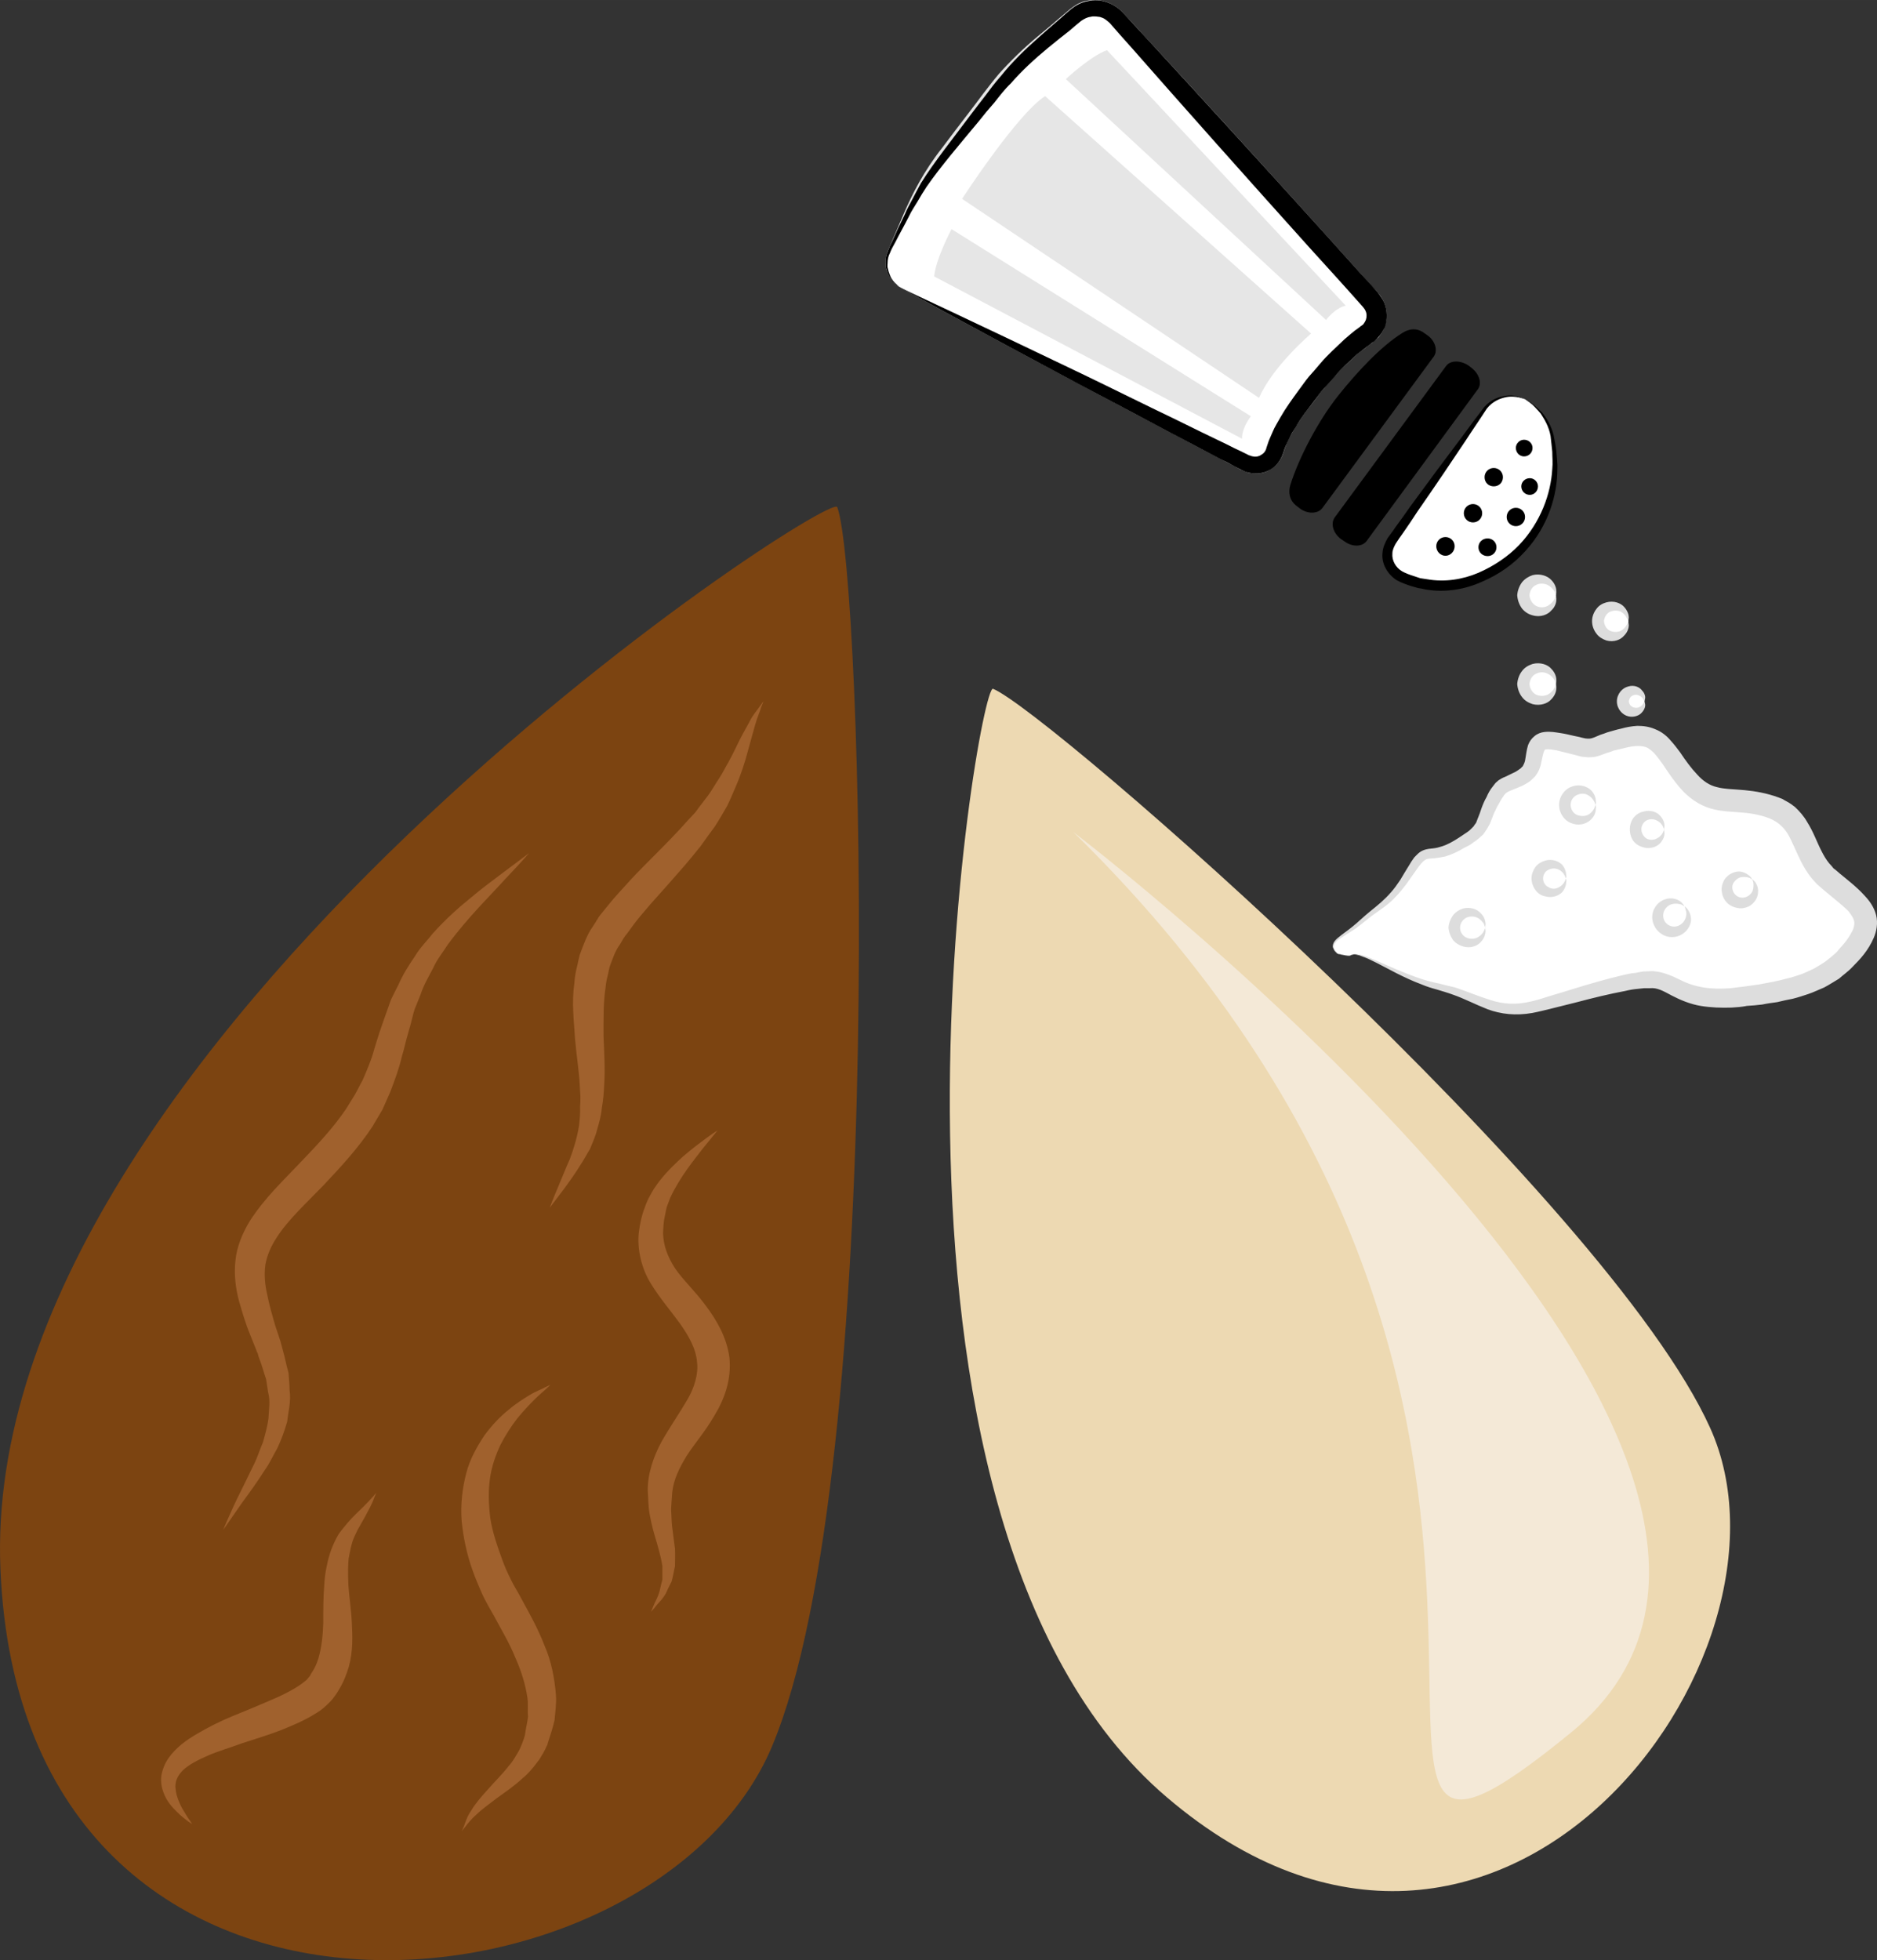 <?xml version="1.0" encoding="UTF-8" standalone="no"?>
<svg
   xmlns:dc="http://purl.org/dc/elements/1.1/"
   xmlns:cc="http://creativecommons.org/ns#"
   xmlns:rdf="http://www.w3.org/1999/02/22-rdf-syntax-ns#"
   xmlns:svg="http://www.w3.org/2000/svg"
   xmlns="http://www.w3.org/2000/svg"
   id="svg104"
   viewBox="0 0 5517.891 5761.155"
   style="clip-rule:evenodd;fill-rule:evenodd;image-rendering:optimizeQuality;shape-rendering:geometricPrecision;text-rendering:geometricPrecision"
   version="1.1"
   height="57.612mm"
   width="55.179mm"
   xml:space="preserve"><rect x="0" y="0" width="5517.891" height="5761.155" fill="#333333" stroke="none"/>
 <defs
   id="defs4">
  <style
   id="style2"
   type="text/css">
   <![CDATA[
    .fil6 {fill:black;fill-rule:nonzero}
    .fil1 {fill:#7C4411;fill-rule:nonzero}
    .fil2 {fill:#A0612D;fill-rule:nonzero}
    .fil5 {fill:#DDDDDD;fill-rule:nonzero}
    .fil7 {fill:#E6E6E6;fill-rule:nonzero}
    .fil0 {fill:#EDD9B2;fill-rule:nonzero}
    .fil3 {fill:#F4E9D7;fill-rule:nonzero}
    .fil4 {fill:white;fill-rule:nonzero}
   ]]>
  </style>
 </defs>
 <g
   transform="translate(-7819.756,-11618.558)"
   id="Vrstva_x0020_1">
  <path
   style="fill:#edd9b2;fill-rule:nonzero"
   id="path7"
   d="m 10739,13643 c -44,-17 -463,2428 511,3258 974,830 1901,-415 1597,-1086 -303,-671 -1948,-2108 -2108,-2172 z"
   class="fil0" />
  <path
   style="fill:#7c4411;fill-rule:nonzero"
   id="path9"
   d="m 10281,13109 c -21,-54 -2525,1580 -2460,3121 64,1542 1924,1339 2268,522 344,-818 266,-3450 192,-3643 z"
   class="fil1" />
  <path
   style="fill:#a0612d;fill-rule:nonzero"
   id="path11"
   d="m 9375,14126 c 0,0 -24,28 -68,74 -42,47 -109,111 -171,195 -14,22 -32,44 -43,69 -13,25 -28,50 -37,78 -6,14 -11,28 -17,42 -5,15 -8,30 -12,45 -4,15 -9,30 -13,46 -4,16 -8,33 -13,49 -7,32 -21,70 -34,104 -8,17 -15,35 -23,52 l -29,49 c -42,64 -94,120 -144,173 -51,53 -104,101 -138,154 -17,26 -28,52 -33,79 -4,27 -2,57 5,87 6,31 15,62 24,93 5,15 10,30 15,45 l 4,15 3,11 6,23 c 3,15 7,30 11,45 1,17 3,34 3,50 5,33 -4,64 -7,93 -8,28 -18,55 -29,78 -13,23 -23,45 -36,63 -24,38 -47,69 -66,95 -36,52 -57,82 -57,82 0,0 3,-8 10,-24 7,-15 17,-39 31,-68 14,-28 31,-63 50,-102 10,-20 16,-41 26,-64 6,-22 13,-46 16,-70 1,-25 6,-51 -1,-76 -2,-13 -4,-26 -6,-39 -5,-14 -9,-29 -14,-44 l -8,-22 -3,-11 -1,-2 v 0 c 0,1 -1,-4 1,2 l -2,-3 -2,-6 c -6,-15 -12,-30 -18,-45 -13,-31 -23,-65 -33,-100 -9,-35 -15,-75 -10,-118 4,-42 22,-83 43,-117 44,-68 99,-119 147,-170 50,-52 98,-103 135,-158 l 26,-42 c 8,-14 15,-29 23,-43 13,-31 25,-57 34,-91 5,-17 10,-32 15,-48 6,-17 11,-33 17,-49 6,-16 11,-32 17,-48 7,-15 15,-30 22,-44 13,-30 30,-57 48,-83 15,-26 37,-47 54,-69 38,-42 76,-76 111,-104 34,-29 65,-51 91,-71 51,-38 80,-60 80,-60 z"
   class="fil2" />
  <path
   style="fill:#a0612d;fill-rule:nonzero"
   id="path13"
   d="m 10064,13680 c 0,0 -2,6 -7,18 -3,12 -11,28 -17,50 -6,22 -14,49 -22,79 -8,31 -20,68 -36,105 -8,18 -15,36 -25,56 -11,19 -23,40 -36,60 -14,19 -28,38 -42,58 -15,19 -31,38 -47,57 -32,37 -66,75 -100,113 -16,19 -33,38 -48,58 l -22,30 -6,7 v 1 c 1,-2 -3,3 1,-3 v 1 l -1,2 -3,4 -10,17 c -17,24 -21,42 -29,61 -4,10 -5,22 -8,33 -3,11 -5,22 -6,34 -7,46 -6,95 -6,143 2,49 5,95 2,143 -1,23 -3,45 -7,68 -2,23 -8,44 -14,64 -5,21 -14,39 -21,57 -10,16 -18,32 -27,45 -17,28 -34,51 -47,69 -28,37 -44,58 -44,58 0,0 9,-25 27,-67 9,-21 19,-47 32,-76 11,-29 21,-62 27,-98 2,-18 4,-37 3,-57 1,-9 1,-19 1,-29 -1,-11 -1,-22 -2,-34 -2,-41 -10,-89 -14,-138 -3,-50 -10,-103 -2,-159 1,-14 3,-28 6,-42 4,-15 6,-28 10,-43 11,-30 23,-62 37,-81 l 11,-17 2,-4 2,-2 3,-6 6,-8 26,-32 c 17,-21 35,-40 53,-60 35,-39 72,-74 106,-109 17,-17 33,-34 49,-51 15,-17 30,-33 45,-49 12,-17 25,-33 37,-49 12,-16 22,-35 33,-51 11,-17 18,-32 27,-47 8,-15 16,-30 23,-45 13,-28 28,-54 39,-74 10,-21 23,-34 30,-45 7,-10 11,-15 11,-15 z"
   class="fil2" />
  <path
   style="fill:#a0612d;fill-rule:nonzero"
   id="path15"
   d="m 9929,14941 c 0,0 -15,19 -43,53 -26,34 -67,83 -96,145 -3,8 -6,16 -9,24 l -2,6 c 1,-2 -1,4 -1,5 l -3,15 c -5,21 -5,35 -6,54 1,36 13,69 35,103 23,34 58,66 89,108 32,42 63,94 71,154 7,67 -16,125 -44,171 -27,47 -59,83 -82,119 -22,36 -38,70 -42,106 -1,18 -4,43 -3,59 1,17 1,35 4,53 2,19 5,37 7,54 1,18 0,36 0,52 -4,17 -6,32 -10,45 -7,13 -12,24 -17,35 -11,20 -26,31 -32,41 -8,9 -12,13 -12,13 0,0 3,-5 7,-16 4,-11 14,-26 19,-46 2,-10 5,-21 8,-33 0,-12 0,-25 0,-39 -4,-28 -13,-58 -24,-95 -5,-17 -10,-39 -14,-61 -4,-24 -3,-41 -5,-65 -1,-50 17,-102 41,-146 25,-44 53,-84 75,-122 22,-37 33,-78 29,-110 -3,-40 -24,-77 -50,-114 -26,-36 -59,-74 -86,-118 -28,-45 -41,-103 -35,-152 3,-24 9,-51 16,-68 l 5,-14 4,-9 3,-7 c 6,-10 10,-19 16,-28 22,-34 47,-59 70,-81 22,-21 44,-38 61,-51 35,-27 56,-40 56,-40 z"
   class="fil2" />
  <path
   style="fill:#a0612d;fill-rule:nonzero"
   id="path17"
   d="m 9438,15689 c 0,0 -5,4 -13,12 -8,7 -21,18 -36,33 -14,14 -31,32 -49,54 -17,22 -34,48 -49,77 -14,30 -26,63 -31,100 -5,36 -4,75 1,115 6,40 20,81 35,122 7,20 16,40 26,60 8,17 23,40 33,60 23,42 47,85 65,132 20,45 30,96 34,146 2,25 -2,50 -4,74 -5,23 -13,46 -20,68 l -1,4 v 1 l -2,3 v 0 l -1,2 -3,7 -7,13 c -6,9 -9,17 -17,26 -14,19 -29,36 -43,47 -28,26 -56,44 -79,61 -22,17 -43,32 -57,46 -15,13 -25,26 -32,35 -7,9 -11,14 -11,14 0,0 3,-6 7,-16 4,-11 9,-28 21,-45 11,-19 28,-39 48,-61 19,-22 43,-45 63,-71 12,-13 19,-27 27,-40 7,-11 17,-38 20,-50 2,-18 7,-36 9,-54 -2,-19 1,-38 -2,-57 -6,-39 -18,-78 -36,-118 -16,-40 -40,-80 -62,-121 -12,-22 -23,-39 -35,-65 -10,-23 -20,-46 -28,-69 -17,-47 -27,-96 -32,-144 -4,-49 2,-97 13,-140 11,-44 33,-81 54,-113 23,-31 47,-56 71,-75 22,-19 45,-33 63,-44 18,-11 34,-16 44,-22 10,-5 16,-7 16,-7 z"
   class="fil2" />
  <path
   style="fill:#a0612d;fill-rule:nonzero"
   id="path19"
   d="m 8926,16006 c 0,0 -2,5 -6,14 -3,9 -9,23 -18,39 -8,16 -19,35 -31,56 -5,11 -11,22 -15,34 -4,13 -6,22 -9,38 -4,17 -3,27 -4,43 0,16 0,31 1,48 2,33 8,69 10,109 2,40 4,84 -9,131 -7,23 -16,46 -29,67 -4,6 -5,9 -11,17 l -9,12 c -11,12 -23,23 -32,30 -40,28 -80,44 -119,60 -39,15 -77,26 -113,38 -35,13 -70,23 -100,36 -30,13 -57,27 -74,43 -17,17 -25,35 -22,56 2,21 11,41 19,56 9,15 16,27 22,35 5,8 8,12 8,12 0,0 -4,-3 -12,-8 -8,-6 -20,-15 -33,-28 -13,-13 -30,-30 -40,-58 -5,-13 -8,-30 -6,-48 3,-18 10,-36 21,-52 22,-31 52,-53 85,-72 32,-19 66,-36 102,-51 35,-14 71,-29 108,-45 36,-15 71,-32 97,-51 7,-5 10,-8 14,-11 l 10,-12 c 0,0 3,-6 5,-9 9,-13 15,-27 20,-43 9,-31 13,-66 14,-103 0,-37 0,-75 3,-112 1,-18 3,-36 7,-54 3,-17 9,-38 14,-51 5,-13 13,-31 21,-44 9,-13 18,-23 26,-33 17,-20 34,-35 46,-47 25,-25 39,-42 39,-42 z"
   class="fil2" />
  <path
   style="fill:#f4e9d7;fill-rule:nonzero"
   id="path21"
   d="m 10975,14064 c 0,0 2434,1852 1464,2646 -958,783 318,-900 -1464,-2646 z"
   class="fil3" />
 </g>
 <g
   transform="translate(-7819.756,-11618.558)"
   id="Vrstva_x0020_1_0">
  <path
   style="fill:#ffffff;fill-rule:nonzero"
   id="path25"
   d="m 11789,14427 c 30,-22 135,62 261,92 127,31 164,91 296,54 133,-36 266,-79 332,-75 66,3 91,69 253,52 162,-19 258,-43 337,-139 77,-96 21,-132 -68,-205 -89,-71 -65,-180 -173,-216 -108,-36 -168,6 -240,-72 -73,-78 -79,-156 -187,-132 -108,24 -78,42 -150,24 -72,-18 -102,-24 -114,6 -12,30 0,66 -48,90 -48,24 -54,12 -84,72 -31,60 -12,78 -102,126 -91,48 -85,-11 -139,79 -54,90 -87,96 -141,144 -54,48 -107,58 -71,94 0,0 33,9 38,6 z"
   class="fil4" />
  <path
   style="fill:#dddddd;fill-rule:nonzero"
   id="path27"
   d="m 11789,14427 c -1,-1 -1,0 -6,0 -5,0 -13,-1 -28,-4 -1,-1 -3,-1 -4,-2 -1,-1 -2,-2 -3,-3 -3,-2 -6,-6 -8,-11 -3,-4 -3,-10 0,-17 3,-6 8,-11 14,-16 12,-10 27,-20 43,-33 15,-12 32,-29 52,-45 20,-16 41,-33 60,-55 10,-11 18,-23 27,-36 8,-14 17,-28 26,-43 4,-7 9,-15 15,-23 7,-7 14,-16 26,-21 12,-5 22,-5 30,-6 9,-1 17,-3 26,-6 16,-5 32,-14 49,-25 l 12,-8 12,-8 c 8,-5 14,-12 20,-18 2,-4 5,-7 7,-10 l 5,-13 c 4,-10 8,-20 11,-30 4,-11 9,-23 15,-33 4,-10 10,-21 19,-32 l 7,-9 9,-8 c 6,-4 13,-8 19,-10 12,-6 21,-10 31,-15 5,-3 8,-5 12,-8 4,-2 5,-5 9,-8 3,-6 7,-12 8,-23 2,-10 3,-24 8,-40 4,-10 10,-19 19,-26 8,-7 19,-11 29,-12 19,-2 32,1 46,3 14,2 26,5 39,8 l 19,4 c 6,2 13,3 17,4 12,1 14,1 25,-3 l 19,-8 c 6,-2 13,-4 20,-7 14,-4 27,-8 41,-11 14,-4 30,-7 47,-8 17,0 35,2 53,10 18,7 33,19 44,32 11,12 20,24 29,36 16,24 32,46 50,65 17,19 36,32 58,37 21,6 51,6 82,9 32,3 65,9 98,21 l 13,5 c 3,2 8,5 12,7 8,4 16,10 24,16 14,13 27,28 36,44 19,30 29,60 42,85 7,14 14,26 23,37 4,4 9,10 13,15 6,4 10,8 17,14 24,20 51,40 76,68 13,14 26,32 32,55 6,24 1,49 -7,67 -16,37 -39,62 -63,86 -12,13 -27,23 -39,34 -15,9 -29,18 -44,26 -15,6 -31,14 -46,19 -15,5 -30,10 -46,14 -15,3 -30,6 -46,10 -15,2 -30,4 -44,7 -15,2 -30,3 -45,4 -14,3 -29,4 -45,5 -30,1 -61,0 -91,-5 -30,-5 -59,-17 -84,-30 -13,-7 -24,-13 -34,-17 -11,-4 -19,-6 -31,-5 h -17 l -19,2 c -12,1 -24,3 -36,6 -48,9 -97,21 -142,33 -23,6 -45,11 -68,17 -21,5 -43,11 -65,15 -23,4 -46,5 -68,3 -22,-2 -43,-7 -62,-14 -38,-15 -70,-32 -102,-43 -16,-6 -31,-10 -47,-15 -15,-4 -31,-9 -45,-15 -27,-10 -52,-22 -74,-33 -43,-22 -76,-41 -100,-49 -11,-5 -21,-7 -27,-6 -7,1 -9,3 -9,3 0,0 2,-3 8,-4 7,-1 17,0 30,4 24,7 58,24 103,43 22,9 47,19 75,28 14,4 28,8 44,11 15,4 32,8 49,12 33,11 68,26 104,37 36,12 74,14 114,5 20,-4 41,-11 63,-18 21,-6 44,-13 66,-20 46,-14 93,-28 144,-40 12,-3 25,-6 39,-7 l 21,-4 22,-1 c 14,-1 33,3 47,8 15,5 28,11 40,17 23,12 46,19 71,23 25,4 51,4 78,2 13,-2 27,-3 41,-5 14,-2 29,-4 43,-6 14,-3 28,-5 42,-8 14,-3 28,-6 42,-10 14,-3 27,-8 40,-12 13,-5 25,-11 38,-17 12,-7 24,-14 35,-22 11,-9 22,-17 32,-27 8,-11 19,-21 27,-32 9,-12 15,-23 20,-33 4,-11 5,-19 3,-27 -2,-7 -8,-17 -16,-27 -19,-19 -45,-39 -70,-60 -6,-5 -14,-12 -21,-18 -7,-7 -13,-14 -19,-21 -12,-15 -22,-32 -30,-48 -15,-30 -26,-59 -39,-81 -14,-22 -30,-35 -53,-45 -23,-9 -51,-15 -79,-17 -28,-3 -59,-2 -94,-12 -35,-10 -66,-33 -87,-57 -21,-23 -38,-49 -54,-73 -8,-11 -16,-22 -23,-30 -8,-9 -16,-15 -23,-19 -16,-7 -38,-6 -62,0 -13,3 -26,6 -38,9 -5,3 -11,4 -17,6 l -19,7 -6,2 -7,2 c -4,1 -9,2 -14,2 -5,0 -10,1 -14,0 l -12,-1 c -8,-1 -14,-3 -21,-5 l -20,-5 c -12,-3 -24,-6 -36,-9 -11,-2 -23,-4 -30,-3 -3,0 -6,1 -7,5 -3,7 -5,18 -8,32 -2,13 -8,30 -19,43 -6,6 -12,12 -18,16 -6,4 -13,8 -19,11 -11,5 -24,10 -34,14 -9,4 -14,6 -19,13 -5,7 -11,16 -16,26 -6,9 -9,18 -14,27 -4,10 -8,21 -12,31 l -9,16 -11,16 c -9,8 -18,17 -27,22 -5,4 -9,7 -14,10 l -14,7 c -18,11 -37,20 -57,26 -11,2 -21,4 -31,5 -11,1 -19,1 -24,3 -10,4 -21,19 -30,32 -10,14 -20,28 -29,41 -10,13 -20,26 -31,37 -21,23 -45,38 -66,53 -20,15 -37,30 -54,42 -18,11 -33,21 -45,29 -13,8 -20,20 -16,29 2,4 5,7 7,10 1,1 2,3 2,4 1,0 3,0 4,1 15,4 23,5 28,5 5,0 5,-1 6,0 z"
   class="fil5" />
  <path
   style="fill:#ffffff;fill-rule:nonzero"
   id="path29"
   d="m 12394,13368 c 0,27 -22,48 -48,48 -26,0 -48,-21 -48,-48 0,-26 22,-47 48,-47 26,0 48,21 48,47 z"
   class="fil4" />
  <path
   style="fill:#dddddd;fill-rule:nonzero"
   id="path31"
   d="m 12394,13368 c 0,0 -1,-1 -1,-2 -1,-3 -2,-5 -3,-9 -4,-6 -11,-14 -20,-19 -11,-5 -24,-6 -35,0 -11,5 -18,17 -19,30 1,13 8,25 19,31 11,6 24,6 35,0 9,-5 16,-13 20,-20 1,-3 2,-6 3,-7 0,-3 1,-4 1,-4 0,0 0,1 0,4 0,2 2,5 1,9 0,8 -3,21 -15,32 -10,12 -32,21 -55,14 -12,-3 -23,-10 -31,-20 -8,-11 -13,-24 -14,-39 1,-14 6,-27 14,-38 8,-10 19,-17 31,-21 23,-6 45,3 55,14 12,12 15,25 15,33 1,4 -1,7 -1,10 0,1 0,2 0,2 z"
   class="fil5" />
  <path
   style="fill:#ffffff;fill-rule:nonzero"
   id="path33"
   d="m 12607,13444 c 0,25 -20,45 -45,45 -24,0 -44,-20 -44,-45 0,-24 20,-44 44,-44 25,0 45,20 45,44 z"
   class="fil4" />
  <path
   style="fill:#dddddd;fill-rule:nonzero"
   id="path35"
   d="m 12607,13444 c 0,0 -1,0 -1,-2 -1,-2 -2,-5 -4,-7 -3,-7 -9,-14 -18,-19 -10,-4 -22,-4 -32,1 -10,5 -16,16 -17,27 1,12 7,23 17,28 10,5 22,5 32,1 9,-5 15,-12 18,-18 2,-3 3,-6 4,-8 0,-1 1,-3 1,-3 0,0 0,2 0,4 0,1 1,5 1,8 0,8 -3,20 -14,31 -10,12 -30,20 -52,14 -11,-4 -22,-10 -29,-20 -8,-10 -13,-23 -13,-37 0,-13 5,-26 13,-36 7,-10 18,-16 29,-19 22,-6 42,2 52,13 11,12 14,24 14,31 0,4 -1,7 -1,9 0,2 0,2 0,2 z"
   class="fil5" />
  <path
   style="fill:#ffffff;fill-rule:nonzero"
   id="path37"
   d="m 12510,13984 c 0,25 -20,45 -45,45 -25,0 -45,-20 -45,-45 0,-25 20,-45 45,-45 25,0 45,20 45,45 z"
   class="fil4" />
  <path
   style="fill:#dddddd;fill-rule:nonzero"
   id="path39"
   d="m 12510,13984 c 0,0 0,-1 -1,-2 -1,-3 -1,-5 -3,-8 -3,-6 -9,-14 -19,-19 -9,-5 -22,-5 -33,1 -10,5 -17,16 -17,28 0,12 7,24 17,29 11,5 24,5 33,1 10,-5 16,-13 19,-19 2,-4 2,-6 3,-8 1,-2 1,-3 1,-3 0,0 1,1 1,3 0,2 1,5 0,9 0,8 -3,20 -13,30 -11,12 -31,20 -53,14 -11,-3 -21,-9 -29,-19 -8,-10 -13,-23 -13,-37 0,-13 5,-26 13,-36 8,-10 18,-16 29,-19 22,-6 42,2 53,13 10,11 13,23 13,30 1,4 0,7 0,10 0,1 -1,2 -1,2 z"
   class="fil5" />
  <path
   style="fill:#ffffff;fill-rule:nonzero"
   id="path41"
   d="m 12712,14056 c 0,23 -19,42 -43,42 -23,0 -42,-19 -42,-42 0,-23 19,-41 42,-41 24,0 43,18 43,41 z"
   class="fil4" />
  <path
   style="fill:#dddddd;fill-rule:nonzero"
   id="path43"
   d="m 12712,14056 c 0,0 -1,0 -1,-2 -1,-2 -2,-4 -3,-7 -3,-6 -9,-13 -18,-17 -9,-5 -21,-5 -30,0 -9,5 -15,15 -15,26 0,11 6,21 15,27 9,5 21,5 30,0 9,-4 15,-11 18,-17 1,-3 2,-5 3,-7 0,-2 1,-3 1,-3 0,0 0,1 0,3 0,2 1,5 1,9 0,7 -3,18 -13,29 -9,10 -29,18 -49,12 -11,-3 -21,-8 -29,-18 -7,-9 -11,-22 -11,-35 0,-12 4,-25 11,-34 8,-10 18,-16 29,-18 20,-6 40,1 49,12 10,11 13,22 13,29 0,4 -1,7 -1,8 0,3 0,3 0,3 z"
   class="fil5" />
  <path
   style="fill:#ffffff;fill-rule:nonzero"
   id="path45"
   d="m 12394,13629 c 0,26 -22,48 -48,48 -26,0 -48,-22 -48,-48 0,-26 22,-48 48,-48 26,0 48,22 48,48 z"
   class="fil4" />
  <path
   style="fill:#dddddd;fill-rule:nonzero"
   id="path47"
   d="m 12394,13629 c 0,0 -1,-1 -1,-3 -1,-2 -2,-5 -3,-8 -4,-7 -11,-15 -20,-19 -11,-6 -24,-6 -35,0 -11,5 -18,17 -19,30 1,13 8,25 19,31 11,5 24,5 35,0 9,-5 16,-13 20,-20 1,-3 2,-6 3,-8 0,-2 1,-3 1,-3 0,0 0,1 0,3 0,2 2,5 1,9 0,8 -3,21 -15,33 -10,12 -32,20 -55,14 -12,-4 -23,-10 -31,-21 -8,-10 -13,-24 -14,-38 1,-14 6,-28 14,-38 8,-11 19,-17 31,-21 23,-6 45,2 55,14 12,12 15,25 15,33 1,4 -1,7 -1,9 0,2 0,3 0,3 z"
   class="fil5" />
  <path
   style="fill:#ffffff;fill-rule:nonzero"
   id="path49"
   d="m 12654,13680 c 0,17 -14,31 -32,31 -17,0 -31,-14 -31,-31 0,-18 14,-32 31,-32 18,0 32,14 32,32 z"
   class="fil4" />
  <path
   style="fill:#dddddd;fill-rule:nonzero"
   id="path51"
   d="m 12654,13680 c 0,1 -4,-14 -18,-18 -6,-3 -14,-1 -19,2 -6,4 -8,10 -9,16 1,6 3,12 9,15 5,4 13,5 19,3 14,-4 18,-19 18,-18 0,0 1,2 2,8 1,6 -1,15 -9,24 -7,9 -23,16 -40,12 -18,-4 -34,-22 -34,-44 0,-22 16,-40 34,-44 17,-5 33,2 40,12 8,8 10,18 9,23 -1,6 -2,9 -2,9 z"
   class="fil5" />
  <path
   style="fill:#ffffff;fill-rule:nonzero"
   id="path53"
   d="m 12186,14345 c 0,25 -21,45 -46,45 -24,0 -44,-20 -44,-45 0,-25 20,-45 44,-45 25,0 46,20 46,45 z"
   class="fil4" />
  <path
   style="fill:#dddddd;fill-rule:nonzero"
   id="path55"
   d="m 12186,14345 c 0,0 -1,-1 -1,-3 -1,-2 -2,-4 -3,-8 -3,-5 -10,-14 -19,-18 -10,-5 -23,-5 -33,0 -11,6 -18,17 -18,29 0,12 7,24 18,29 10,5 23,5 33,0 9,-5 16,-12 19,-19 1,-3 2,-5 3,-7 0,-2 1,-3 1,-3 0,0 0,1 0,3 0,2 1,5 1,9 -1,7 -3,19 -14,30 -10,12 -31,20 -53,13 -10,-3 -21,-9 -29,-19 -7,-10 -12,-23 -13,-36 1,-14 6,-26 13,-36 8,-10 19,-17 29,-20 22,-6 43,2 53,14 11,10 13,23 14,30 0,4 -1,7 -1,9 0,2 0,3 0,3 z"
   class="fil5" />
  <path
   style="fill:#ffffff;fill-rule:nonzero"
   id="path57"
   d="m 12423,14200 c 0,24 -19,43 -42,43 -23,0 -42,-19 -42,-43 0,-23 19,-41 42,-41 23,0 42,18 42,41 z"
   class="fil4" />
  <path
   style="fill:#dddddd;fill-rule:nonzero"
   id="path59"
   d="m 12423,14200 c 0,0 0,0 -1,-2 -1,-2 -1,-4 -3,-7 -3,-6 -9,-13 -18,-17 -9,-4 -20,-4 -29,1 -10,4 -16,15 -16,25 0,11 6,22 16,26 9,6 20,6 29,1 9,-4 15,-11 18,-17 2,-2 2,-5 3,-7 1,-1 1,-3 1,-3 0,0 0,2 1,3 0,2 1,5 0,9 0,7 -3,18 -12,29 -10,10 -29,18 -50,12 -10,-2 -21,-8 -28,-18 -7,-9 -12,-22 -12,-35 0,-12 5,-24 12,-34 7,-9 18,-15 28,-18 21,-6 40,2 50,12 9,11 12,23 12,30 1,3 0,6 0,8 -1,2 -1,2 -1,2 z"
   class="fil5" />
  <path
   style="fill:#ffffff;fill-rule:nonzero"
   id="path61"
   d="m 12772,14282 c 16,19 15,48 -4,64 -19,17 -47,15 -64,-4 -16,-18 -15,-47 4,-64 19,-16 47,-14 64,4 z"
   class="fil4" />
  <path
   style="fill:#dddddd;fill-rule:nonzero"
   id="path63"
   d="m 12772,14282 c 0,0 -1,0 -3,-1 -2,-1 -4,-3 -7,-4 -7,-2 -16,-4 -27,-1 -10,2 -20,11 -24,22 -4,11 -2,24 6,33 8,9 21,13 32,10 12,-3 21,-12 25,-22 4,-9 4,-20 1,-26 0,-4 -2,-6 -2,-8 -1,-2 -1,-3 -1,-3 0,0 1,1 2,2 1,1 4,3 6,6 5,6 11,17 11,33 -1,15 -11,34 -31,44 -10,5 -22,7 -35,5 -12,-2 -24,-9 -33,-19 -9,-10 -14,-23 -15,-35 -1,-13 3,-25 9,-34 12,-19 33,-26 48,-25 15,1 26,8 31,14 3,3 4,5 5,7 1,2 2,2 2,2 z"
   class="fil5" />
  <path
   style="fill:#ffffff;fill-rule:nonzero"
   id="path65"
   d="m 12970,14203 c 16,17 14,44 -3,59 -18,16 -44,14 -60,-4 -15,-17 -13,-43 4,-59 17,-15 44,-14 59,4 z"
   class="fil4" />
  <path
   style="fill:#dddddd;fill-rule:nonzero"
   id="path67"
   d="m 12970,14203 c 0,0 -1,-1 -2,-1 -2,-2 -4,-3 -7,-4 -6,-2 -15,-3 -25,-1 -9,3 -18,11 -22,20 -4,10 -1,22 6,30 7,8 19,12 29,9 10,-2 19,-10 23,-19 3,-9 3,-18 2,-25 -1,-3 -2,-5 -2,-7 -2,-1 -2,-2 -2,-2 0,0 1,0 3,1 1,2 3,3 6,6 4,6 10,16 9,30 0,15 -9,33 -28,43 -10,4 -21,7 -33,4 -12,-2 -24,-8 -32,-17 -9,-10 -13,-22 -14,-34 -1,-12 3,-23 8,-32 12,-18 32,-25 46,-24 14,2 24,9 29,14 3,2 4,5 5,6 1,2 1,3 1,3 z"
   class="fil5" />
  <path
   style="fill:#ffffff;fill-rule:nonzero"
   id="path69"
   d="m 12303,12792 c -40,-20 -94,-7 -119,29 l -272,386 c -26,36 -15,83 24,105 0,0 87,49 196,17 158,-45 293,-205 251,-428 -15,-76 -80,-109 -80,-109 z"
   class="fil4" />
  <path
   style="fill:#000000;fill-rule:nonzero"
   id="path71"
   d="m 12303,12792 c 0,0 5,2 14,8 9,6 21,16 36,31 13,16 27,38 34,67 3,15 6,30 8,47 1,16 4,34 3,53 0,74 -26,166 -94,240 -33,37 -77,69 -127,90 -50,23 -109,33 -167,23 -7,-2 -14,-3 -21,-4 l -21,-6 c -15,-5 -27,-9 -42,-17 -27,-17 -46,-49 -42,-81 1,-16 8,-30 15,-43 8,-11 16,-21 23,-32 15,-20 29,-40 43,-60 57,-78 109,-148 153,-206 21,-29 41,-56 59,-79 17,-25 43,-37 63,-40 21,-5 37,0 47,2 11,5 16,7 16,7 0,0 -6,-2 -16,-5 -10,-2 -26,-5 -45,0 -20,5 -43,17 -57,41 -16,25 -35,52 -55,83 -40,60 -89,133 -144,212 -13,20 -27,41 -41,61 -8,11 -15,21 -22,32 -5,9 -10,19 -10,29 -2,21 10,42 29,53 9,5 22,10 35,14 l 18,6 c 7,1 13,2 20,3 52,9 104,1 151,-19 46,-20 87,-48 119,-81 65,-68 94,-153 98,-224 2,-18 0,-35 0,-51 -2,-16 -3,-32 -5,-46 -5,-28 -18,-49 -29,-66 -13,-15 -24,-27 -33,-33 -9,-6 -13,-9 -13,-9 z"
   class="fil6" />
  <path
   style="fill:#000000;fill-rule:nonzero"
   id="path73"
   d="m 12146,12700 c 23,18 31,46 18,63 l -327,446 c -13,17 -42,18 -66,0 l -9,-6 c -23,-17 -31,-45 -19,-63 l 328,-446 c 13,-17 42,-17 66,-1 z"
   class="fil6" />
  <path
   style="fill:#000000;fill-rule:nonzero"
   id="path75"
   d="m 12016,12604 c 23,16 31,45 19,62 l -328,446 c -13,17 -43,18 -66,1 l -9,-7 c -23,-17 -25,-42 -19,-62 25,-80 82,-189 141,-263 56,-70 125,-144 187,-183 18,-12 42,-18 65,-1 z"
   class="fil6" />
  <path
   style="fill:#000000;fill-rule:nonzero"
   id="path77"
   d="m 12325,12935 c 0,14 -11,25 -25,25 -13,0 -24,-11 -24,-25 0,-13 11,-24 24,-24 14,0 25,11 25,24 z"
   class="fil6" />
  <path
   style="fill:#000000;fill-rule:nonzero"
   id="path79"
   d="m 12341,13048 c 0,14 -11,25 -24,25 -14,0 -25,-11 -25,-25 0,-13 11,-24 25,-24 13,0 24,11 24,24 z"
   class="fil6" />
  <path
   style="fill:#000000;fill-rule:nonzero"
   id="path81"
   d="m 12303,13138 c 0,15 -12,27 -27,27 -15,0 -27,-12 -27,-27 0,-15 12,-27 27,-27 15,0 27,12 27,27 z"
   class="fil6" />
  <path
   style="fill:#000000;fill-rule:nonzero"
   id="path83"
   d="m 12238,13021 c 0,16 -12,27 -27,27 -15,0 -27,-11 -27,-27 0,-15 12,-27 27,-27 15,0 27,12 27,27 z"
   class="fil6" />
  <path
   style="fill:#000000;fill-rule:nonzero"
   id="path85"
   d="m 12219,13227 c 0,15 -12,26 -26,26 -15,0 -27,-11 -27,-26 0,-15 12,-26 27,-26 14,0 26,11 26,26 z"
   class="fil6" />
  <path
   style="fill:#000000;fill-rule:nonzero"
   id="path87"
   d="m 12096,13224 c 0,15 -12,28 -27,28 -15,0 -27,-13 -27,-28 0,-15 12,-27 27,-27 15,0 27,12 27,27 z"
   class="fil6" />
  <path
   style="fill:#000000;fill-rule:nonzero"
   id="path89"
   d="m 12177,13127 c 0,15 -12,27 -27,27 -15,0 -27,-12 -27,-27 0,-15 12,-27 27,-27 15,0 27,12 27,27 z"
   class="fil6" />
  <path
   style="fill:#ffffff;fill-rule:nonzero"
   id="path91"
   d="m 10470,12465 c -39,-20 -56,-69 -36,-109 l 57,-125 c 20,-40 55,-104 83,-139 l 179,-225 c 27,-35 81,-85 115,-113 l 114,-93 c 35,-29 88,-25 118,8 l 748,830 c 30,33 24,80 -13,105 0,0 -69,44 -151,145 -100,123 -114,186 -114,186 -10,44 -52,63 -91,43 z"
   class="fil4" />
  <path
   style="fill:#e6e6e6;fill-rule:nonzero"
   id="path93"
   d="m 10470,12466 c 0,0 207,96 538,256 83,40 174,84 271,131 49,24 100,48 151,74 13,6 26,12 39,19 l 20,9 c 3,2 5,2 7,3 2,1 5,2 7,2 10,2 18,0 25,-5 7,-4 13,-11 15,-22 10,-32 25,-62 41,-89 16,-29 36,-54 55,-81 10,-13 19,-26 30,-39 11,-12 22,-25 33,-38 10,-12 21,-25 34,-36 13,-12 25,-24 38,-36 l 20,-16 c 6,-6 13,-12 21,-17 l 3,-2 c 1,-1 1,-1 1,-1 l 4,-3 c 2,-2 4,-3 5,-5 3,-4 5,-8 7,-12 3,-9 2,-19 -2,-27 -1,-2 -2,-5 -4,-7 -1,-2 -2,-4 -5,-7 l -17,-19 c -46,-50 -92,-102 -140,-154 -188,-208 -366,-408 -526,-591 -21,-23 -40,-45 -60,-67 -14,-16 -36,-24 -57,-19 -5,0 -10,2 -15,5 -3,0 -4,2 -7,3 -2,2 -4,2 -7,5 -11,9 -22,17 -33,26 -22,17 -43,34 -64,51 -43,33 -81,67 -115,103 -16,17 -32,36 -47,55 -16,19 -30,37 -45,54 -30,36 -58,70 -84,102 -27,31 -49,61 -68,93 -39,61 -64,119 -87,165 -12,23 -23,43 -23,62 0,5 -1,10 0,14 1,4 2,8 3,12 3,8 5,15 9,21 2,2 3,5 5,7 2,3 4,5 6,6 2,2 4,4 5,5 2,2 3,3 5,4 5,4 8,6 8,6 0,0 -3,-2 -9,-6 -1,-1 -3,-2 -5,-3 -2,-1 -3,-3 -5,-5 -2,-1 -4,-3 -6,-6 -2,-2 -4,-4 -6,-7 -5,-5 -7,-13 -11,-20 -1,-4 -3,-9 -4,-13 -1,-5 0,-10 -1,-15 0,-10 1,-21 6,-33 4,-10 9,-21 14,-33 21,-47 43,-107 79,-171 18,-32 40,-66 66,-99 25,-33 51,-68 79,-104 14,-18 28,-37 43,-57 15,-19 29,-38 46,-58 35,-39 73,-76 115,-111 21,-17 42,-35 63,-53 11,-9 21,-18 32,-27 7,-5 15,-11 22,-15 9,-4 17,-8 26,-9 37,-8 76,4 103,31 21,22 41,44 62,67 165,178 345,376 533,584 47,53 94,104 139,155 l 18,19 c 2,3 7,9 10,13 3,5 6,10 9,16 9,21 11,48 3,71 -5,12 -10,22 -18,32 -4,4 -8,8 -13,11 l -6,6 -6,4 c -6,4 -12,9 -18,14 l -19,14 c -12,11 -23,22 -35,33 -12,10 -22,22 -33,34 -10,12 -21,23 -31,35 -11,11 -19,25 -29,37 -18,24 -38,48 -53,74 -16,26 -29,50 -37,77 -6,20 -19,38 -38,50 -18,12 -41,15 -61,10 -5,0 -10,-2 -14,-4 -4,-2 -9,-3 -13,-5 l -19,-11 c -13,-6 -26,-13 -39,-20 -51,-27 -101,-53 -148,-78 -96,-51 -185,-98 -266,-141 -325,-173 -525,-283 -525,-283 z"
   class="fil7" />
  <path
   style="fill:#000000;fill-rule:nonzero"
   id="path95"
   d="m 10470,12466 c 0,0 207,96 538,255 83,40 173,85 271,132 48,24 98,48 150,73 13,7 26,13 39,19 l 20,10 c 3,2 5,2 8,3 2,1 5,2 7,2 9,2 18,0 25,-5 7,-4 13,-11 15,-21 1,-2 5,-16 8,-23 l 10,-23 5,-11 c 2,-4 4,-7 6,-11 l 12,-21 c 16,-28 35,-54 54,-80 10,-13 19,-27 30,-40 11,-12 22,-25 33,-38 21,-25 47,-48 71,-71 14,-12 26,-23 42,-34 2,-1 4,-3 5,-4 l 3,-2 c 2,-2 5,-3 6,-5 1,-2 3,-4 4,-6 1,-2 2,-4 3,-6 3,-9 3,-19 -1,-27 -2,-5 -5,-8 -9,-13 l -17,-19 c -45,-51 -92,-102 -139,-154 -188,-209 -366,-409 -526,-591 -21,-23 -40,-45 -60,-68 -8,-7 -15,-14 -25,-17 -3,-1 -5,-2 -8,-2 -3,0 -5,-1 -8,-1 -5,0 -10,-1 -16,1 -10,1 -19,6 -28,12 -11,9 -22,18 -32,27 -22,17 -44,35 -65,52 -41,34 -78,68 -110,105 -18,17 -33,37 -48,56 -16,18 -31,36 -45,54 -59,71 -113,134 -154,193 -10,15 -19,30 -27,44 -9,15 -18,28 -25,43 -14,28 -28,52 -40,76 -6,11 -12,21 -16,32 -5,9 -7,20 -7,29 0,5 -1,10 0,14 1,4 2,8 3,12 3,8 5,15 9,21 2,2 3,5 5,7 3,3 4,5 6,6 2,2 4,4 5,5 2,2 3,3 5,4 5,4 8,6 8,6 0,0 -3,-2 -8,-6 -2,-1 -4,-2 -6,-3 -2,-1 -3,-3 -5,-5 -2,-1 -4,-3 -6,-5 -2,-3 -4,-5 -6,-8 -5,-5 -7,-13 -11,-20 -1,-4 -2,-9 -4,-13 -1,-5 0,-10 -1,-15 0,-10 1,-21 6,-32 4,-11 9,-22 15,-34 10,-23 22,-49 36,-77 6,-15 14,-29 22,-44 8,-15 16,-31 25,-47 40,-64 92,-128 147,-202 14,-18 28,-37 43,-56 14,-19 29,-39 46,-58 32,-40 71,-78 112,-114 20,-18 41,-36 62,-54 11,-10 21,-19 32,-28 14,-11 30,-20 49,-23 35,-9 76,5 102,33 20,21 40,44 61,66 165,179 345,376 533,584 47,52 93,104 139,154 l 17,19 c 7,10 14,19 19,30 9,22 10,49 2,72 -3,5 -6,11 -9,16 -3,5 -7,10 -11,14 -3,5 -8,8 -12,12 l -7,5 -5,4 c -12,8 -24,19 -37,28 -23,22 -47,42 -67,67 -11,12 -21,24 -32,35 -10,11 -19,25 -29,37 -18,25 -38,48 -52,74 l -12,19 -5,10 -5,10 -9,19 c -3,7 -3,8 -7,20 -6,19 -19,38 -38,49 -19,11 -42,14 -61,9 -5,-1 -10,-2 -14,-4 -4,-2 -10,-4 -13,-6 l -19,-10 c -13,-7 -26,-14 -39,-20 -51,-27 -100,-53 -148,-78 -95,-51 -185,-98 -266,-141 -324,-173 -524,-283 -524,-283 z"
   class="fil6" />
  <path
   style="fill:#e6e6e6;fill-rule:nonzero"
   id="path97"
   d="m 11674,12599 c 0,0 -113,96 -153,189 l -873,-585 c 0,0 160,-247 244,-302 z"
   class="fil7" />
  <path
   style="fill:#e6e6e6;fill-rule:nonzero"
   id="path99"
   d="m 11776,12517 c 0,0 -27,3 -58,42 l -765,-708 c 0,0 73,-68 121,-85 z"
   class="fil7" />
  <path
   style="fill:#e6e6e6;fill-rule:nonzero"
   id="path101"
   d="m 11471,12908 c 0,0 -3,-27 26,-66 l -880,-550 c 0,0 -47,89 -51,139 z"
   class="fil7" />
 </g>
</svg>